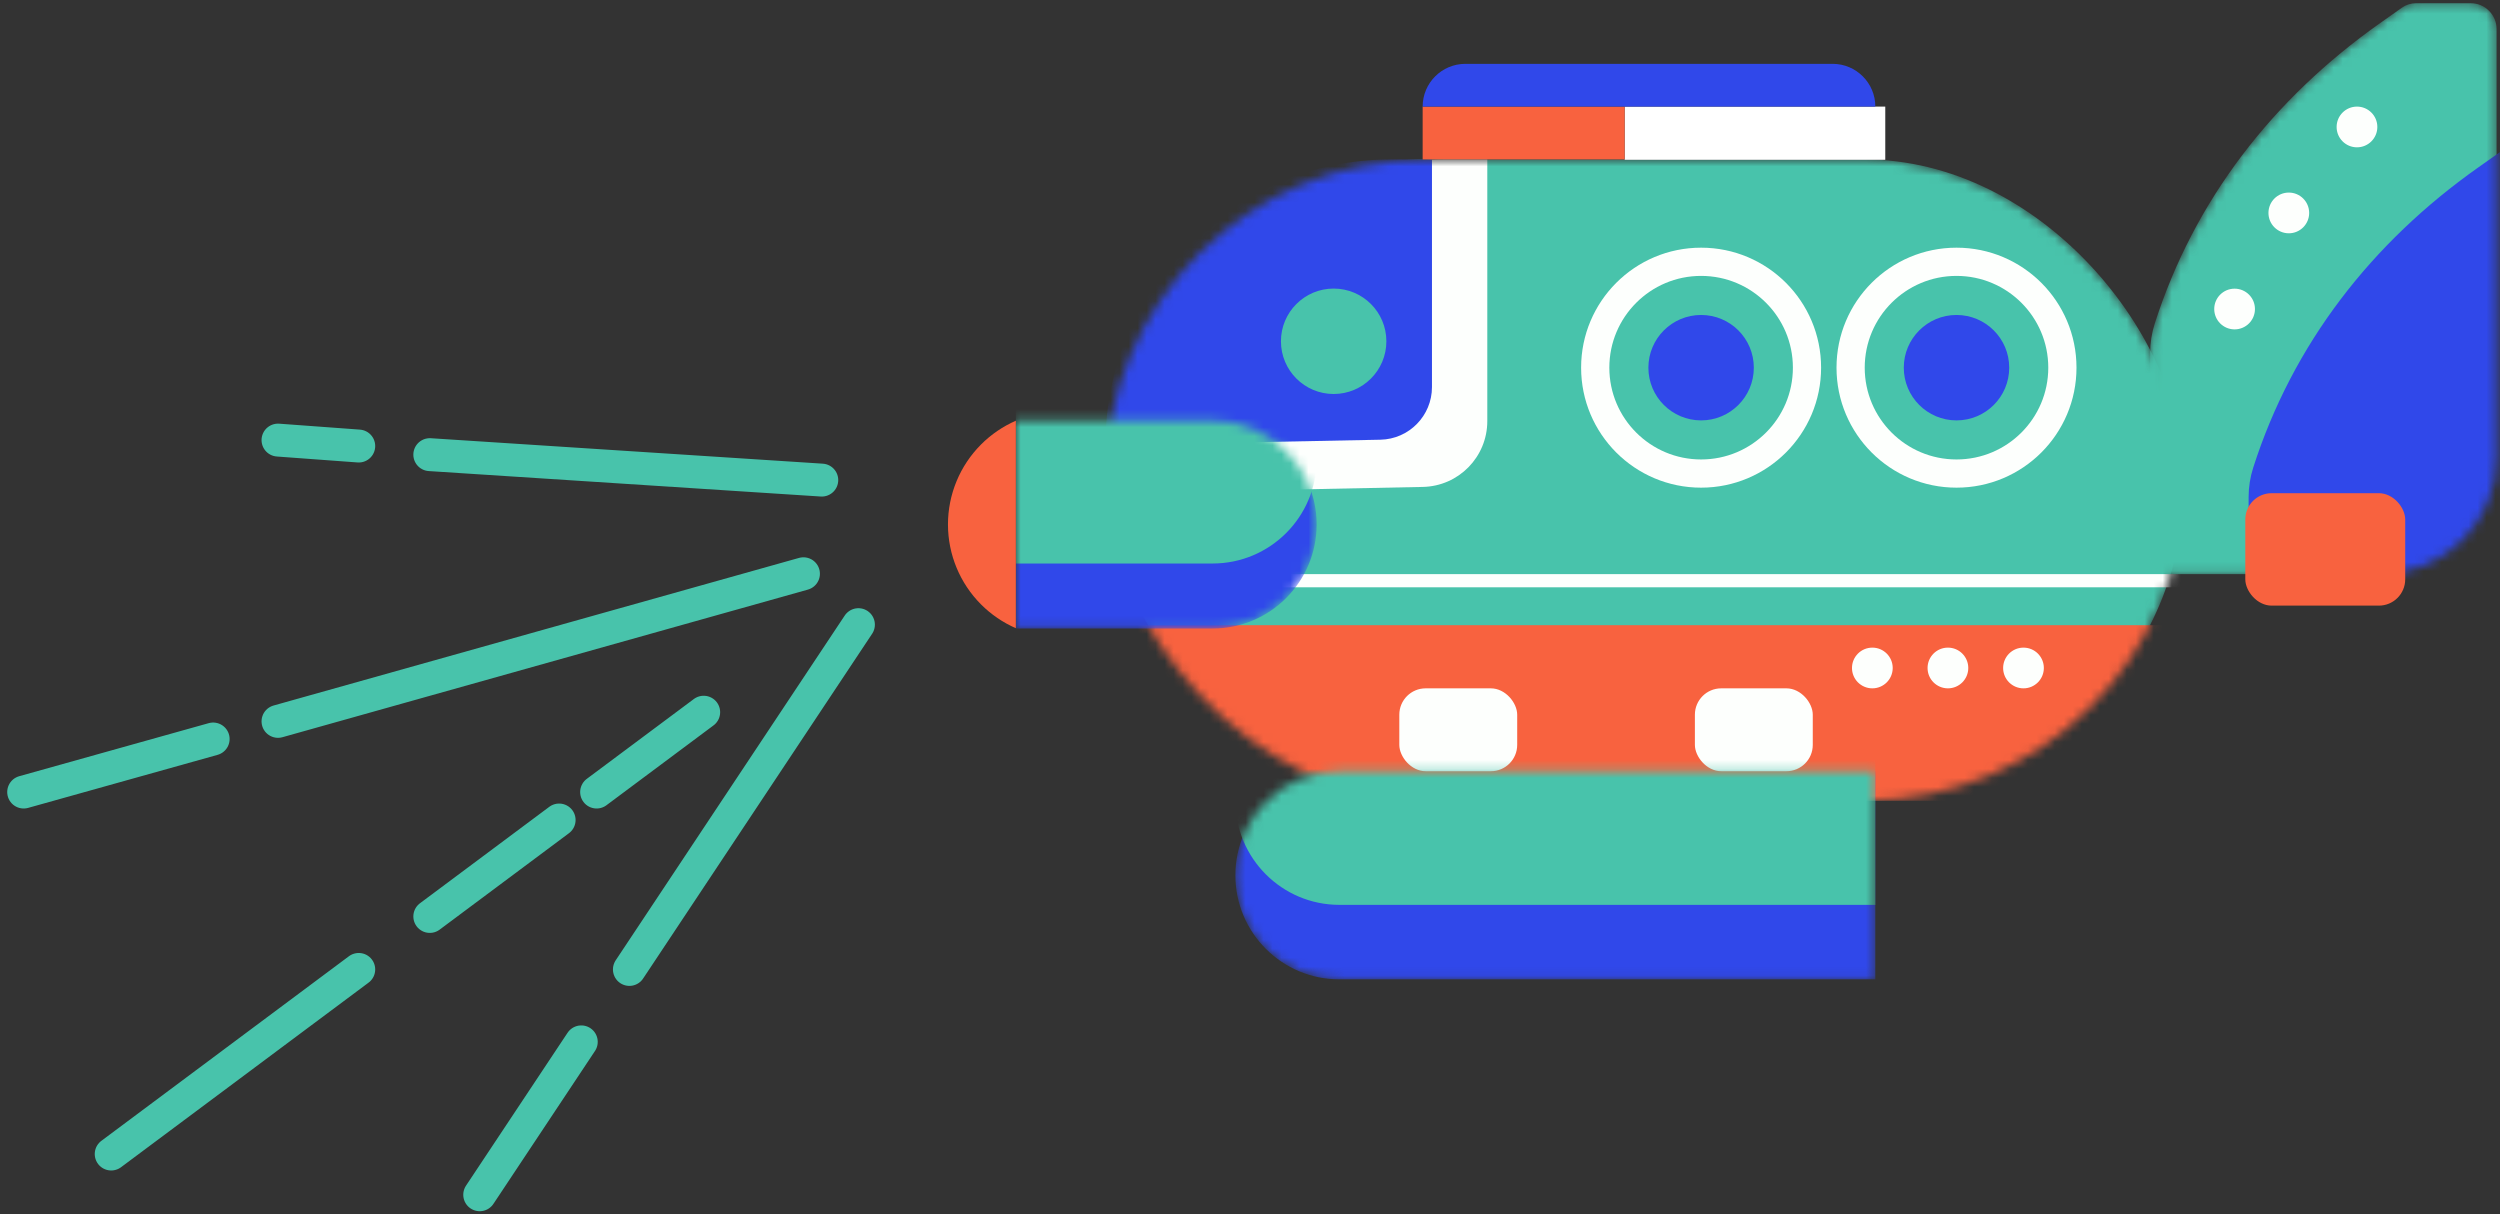 <?xml version="1.0" encoding="UTF-8"?> <svg xmlns="http://www.w3.org/2000/svg" width="278" height="135" viewBox="0 0 278 135" fill="none"><rect x="0" y="0" width="278" height="135" fill="#333333" stroke="none"/> <path d="M91.382 53.387L47.794 50.557M30.914 48.939L39.893 49.599M89.344 63.802L30.914 80.216M2.632 88.076L23.703 82.177M95.457 69.462L69.989 107.801M53.345 132.857L64.638 115.856M78.25 79.198L66.344 88.076M12.365 128.328L39.893 107.801M47.794 101.909L62.175 91.185" stroke="#48C3AB" stroke-width="3.66" stroke-linecap="round" stroke-linejoin="round"></path> <mask id="mask0_655_327" style="mask-type:alpha" maskUnits="userSpaceOnUse" x="122" y="17" width="121" height="73"> <rect x="122.918" y="17.725" width="120.019" height="71.324" rx="35.662" fill="#B7E1FF"></rect> </mask> <g mask="url(#mask0_655_327)"> <rect x="122.918" y="17.725" width="120.019" height="71.324" rx="35.662" fill="#48C3AB"></rect> <path d="M165.388 46.828V17.725H160.755C140.255 17.725 123.637 34.343 123.637 54.842L158.216 54.146C162.2 54.066 165.388 50.813 165.388 46.828Z" fill="#FDFFFD"></path> <path d="M159.235 43.042V17.725H154.695C137.145 17.725 122.918 31.952 122.918 49.502L153.496 48.896C156.684 48.833 159.235 46.23 159.235 43.042Z" fill="#3048EA"></path> <rect x="122.918" y="69.521" width="120.019" height="19.529" fill="#F8623F"></rect> <rect width="120.019" height="1.465" transform="matrix(1 0 0 -1 122.918 65.308)" fill="#FDFFFD"></rect> </g> <rect x="155.604" y="76.544" width="13.108" height="9.217" rx="2.928" fill="#FDFFFD"></rect> <rect x="188.472" y="76.544" width="13.108" height="9.217" rx="2.928" fill="#FDFFFD"></rect> <mask id="mask1_655_327" style="mask-type:alpha" maskUnits="userSpaceOnUse" x="112" y="46" width="35" height="24"> <path d="M146.411 58.319C146.411 51.928 141.23 46.747 134.839 46.747H112.962V69.891H134.839C141.23 69.891 146.411 64.71 146.411 58.319Z" fill="#0F7FF8"></path> </mask> <g mask="url(#mask1_655_327)"> <path d="M146.411 58.319C146.411 51.928 141.23 46.747 134.839 46.747H112.962V69.891H134.839C141.23 69.891 146.411 64.71 146.411 58.319Z" fill="#3048EA"></path> <path d="M146.411 51.091C146.411 44.7 141.23 39.52 134.839 39.52H112.962V62.663H134.839C141.23 62.663 146.411 57.482 146.411 51.091Z" fill="#48C3AB"></path> </g> <circle cx="189.163" cy="40.885" r="13.343" fill="#FDFFFD"></circle> <circle cx="217.563" cy="40.885" r="13.343" fill="#FDFFFD"></circle> <circle cx="189.164" cy="40.886" r="10.206" fill="#48C3AB"></circle> <circle cx="217.563" cy="40.886" r="10.206" fill="#48C3AB"></circle> <circle cx="189.163" cy="40.886" r="5.862" fill="#3048EA"></circle> <circle cx="148.303" cy="37.951" r="5.862" fill="#48C3AB"></circle> <mask id="mask2_655_327" style="mask-type:alpha" maskUnits="userSpaceOnUse" x="239" y="0" width="39" height="64"> <path d="M267.096 0.853C267.553 0.53 268.098 0.357 268.656 0.357L274.744 0.357C276.333 0.357 277.621 1.645 277.621 3.234V50.897C277.621 58.047 271.824 63.843 264.674 63.843H241.255C240.063 63.843 239.097 62.877 239.097 61.686V39.248C239.097 38.141 239.269 37.04 239.606 35.985C244.017 22.207 252.792 10.959 264.607 2.611L267.096 0.853Z" fill="#7BC6FC"></path> </mask> <g mask="url(#mask2_655_327)"> <path d="M267.096 0.853C267.553 0.53 268.098 0.357 268.656 0.357L274.744 0.357C276.333 0.357 277.621 1.645 277.621 3.234V50.897C277.621 58.047 271.824 63.843 264.674 63.843H241.255C240.063 63.843 239.097 62.877 239.097 61.686V39.248C239.097 38.141 239.269 37.04 239.606 35.985C244.017 22.207 252.792 10.959 264.607 2.611L267.096 0.853Z" fill="#48C3AB"></path> <path d="M278.045 16.878C278.502 16.556 279.047 16.382 279.606 16.382L285.693 16.382C287.282 16.382 288.57 17.67 288.57 19.259V66.922C288.57 74.072 282.773 79.869 275.623 79.869H252.204C251.012 79.869 250.046 78.903 250.046 77.711V55.274C250.046 54.166 250.218 53.065 250.555 52.01C254.966 38.232 263.742 26.984 275.556 18.637L278.045 16.878Z" fill="#3048EA"></path> </g> <circle cx="208.205" cy="74.28" r="2.264" fill="#FDFFFD"></circle> <circle cx="248.487" cy="34.364" r="2.264" fill="#FDFFFD"></circle> <circle cx="254.516" cy="23.678" r="2.264" fill="#FDFFFD"></circle> <circle cx="262.096" cy="14.118" r="2.264" fill="#FDFFFD"></circle> <circle cx="216.609" cy="74.28" r="2.264" fill="#FDFFFD"></circle> <circle cx="225.012" cy="74.28" r="2.264" fill="#FDFFFD"></circle> <circle cx="217.563" cy="40.886" r="5.862" fill="#3048EA"></circle> <rect x="180.662" y="11.854" width="28.98" height="5.915" fill="white"></rect> <rect x="158.199" y="11.854" width="22.463" height="5.871" fill="#F8623F"></rect> <path d="M158.199 11.854C158.199 9.228 160.328 7.099 162.954 7.099H203.783C206.409 7.099 208.537 9.228 208.537 11.854H158.199Z" fill="#3048EA"></path> <mask id="mask3_655_327" style="mask-type:alpha" maskUnits="userSpaceOnUse" x="137" y="85" width="72" height="24"> <path d="M137.375 97.332C137.375 90.941 142.556 85.76 148.947 85.76H208.535V108.904H148.947C142.556 108.904 137.375 103.723 137.375 97.332Z" fill="#7BC6FC"></path> </mask> <g mask="url(#mask3_655_327)"> <path d="M137.375 97.332C137.375 90.941 142.556 85.76 148.947 85.76H208.535V108.904H148.947C142.556 108.904 137.375 103.723 137.375 97.332Z" fill="#3048EA"></path> <path d="M137.375 89.049C137.375 82.658 142.556 77.478 148.947 77.478H208.535V100.621H148.947C142.556 100.621 137.375 95.44 137.375 89.049Z" fill="#48C3AB"></path> </g> <path fill-rule="evenodd" clip-rule="evenodd" d="M112.962 46.785C111.535 47.408 110.223 48.297 109.101 49.419C106.74 51.779 105.414 54.981 105.414 58.32C105.414 61.658 106.74 64.86 109.101 67.221C110.223 68.343 111.535 69.232 112.962 69.855V46.785Z" fill="#F8623F"></path> <rect x="249.678" y="54.843" width="17.782" height="12.503" rx="2.928" fill="#F8623F"></rect> </svg> 